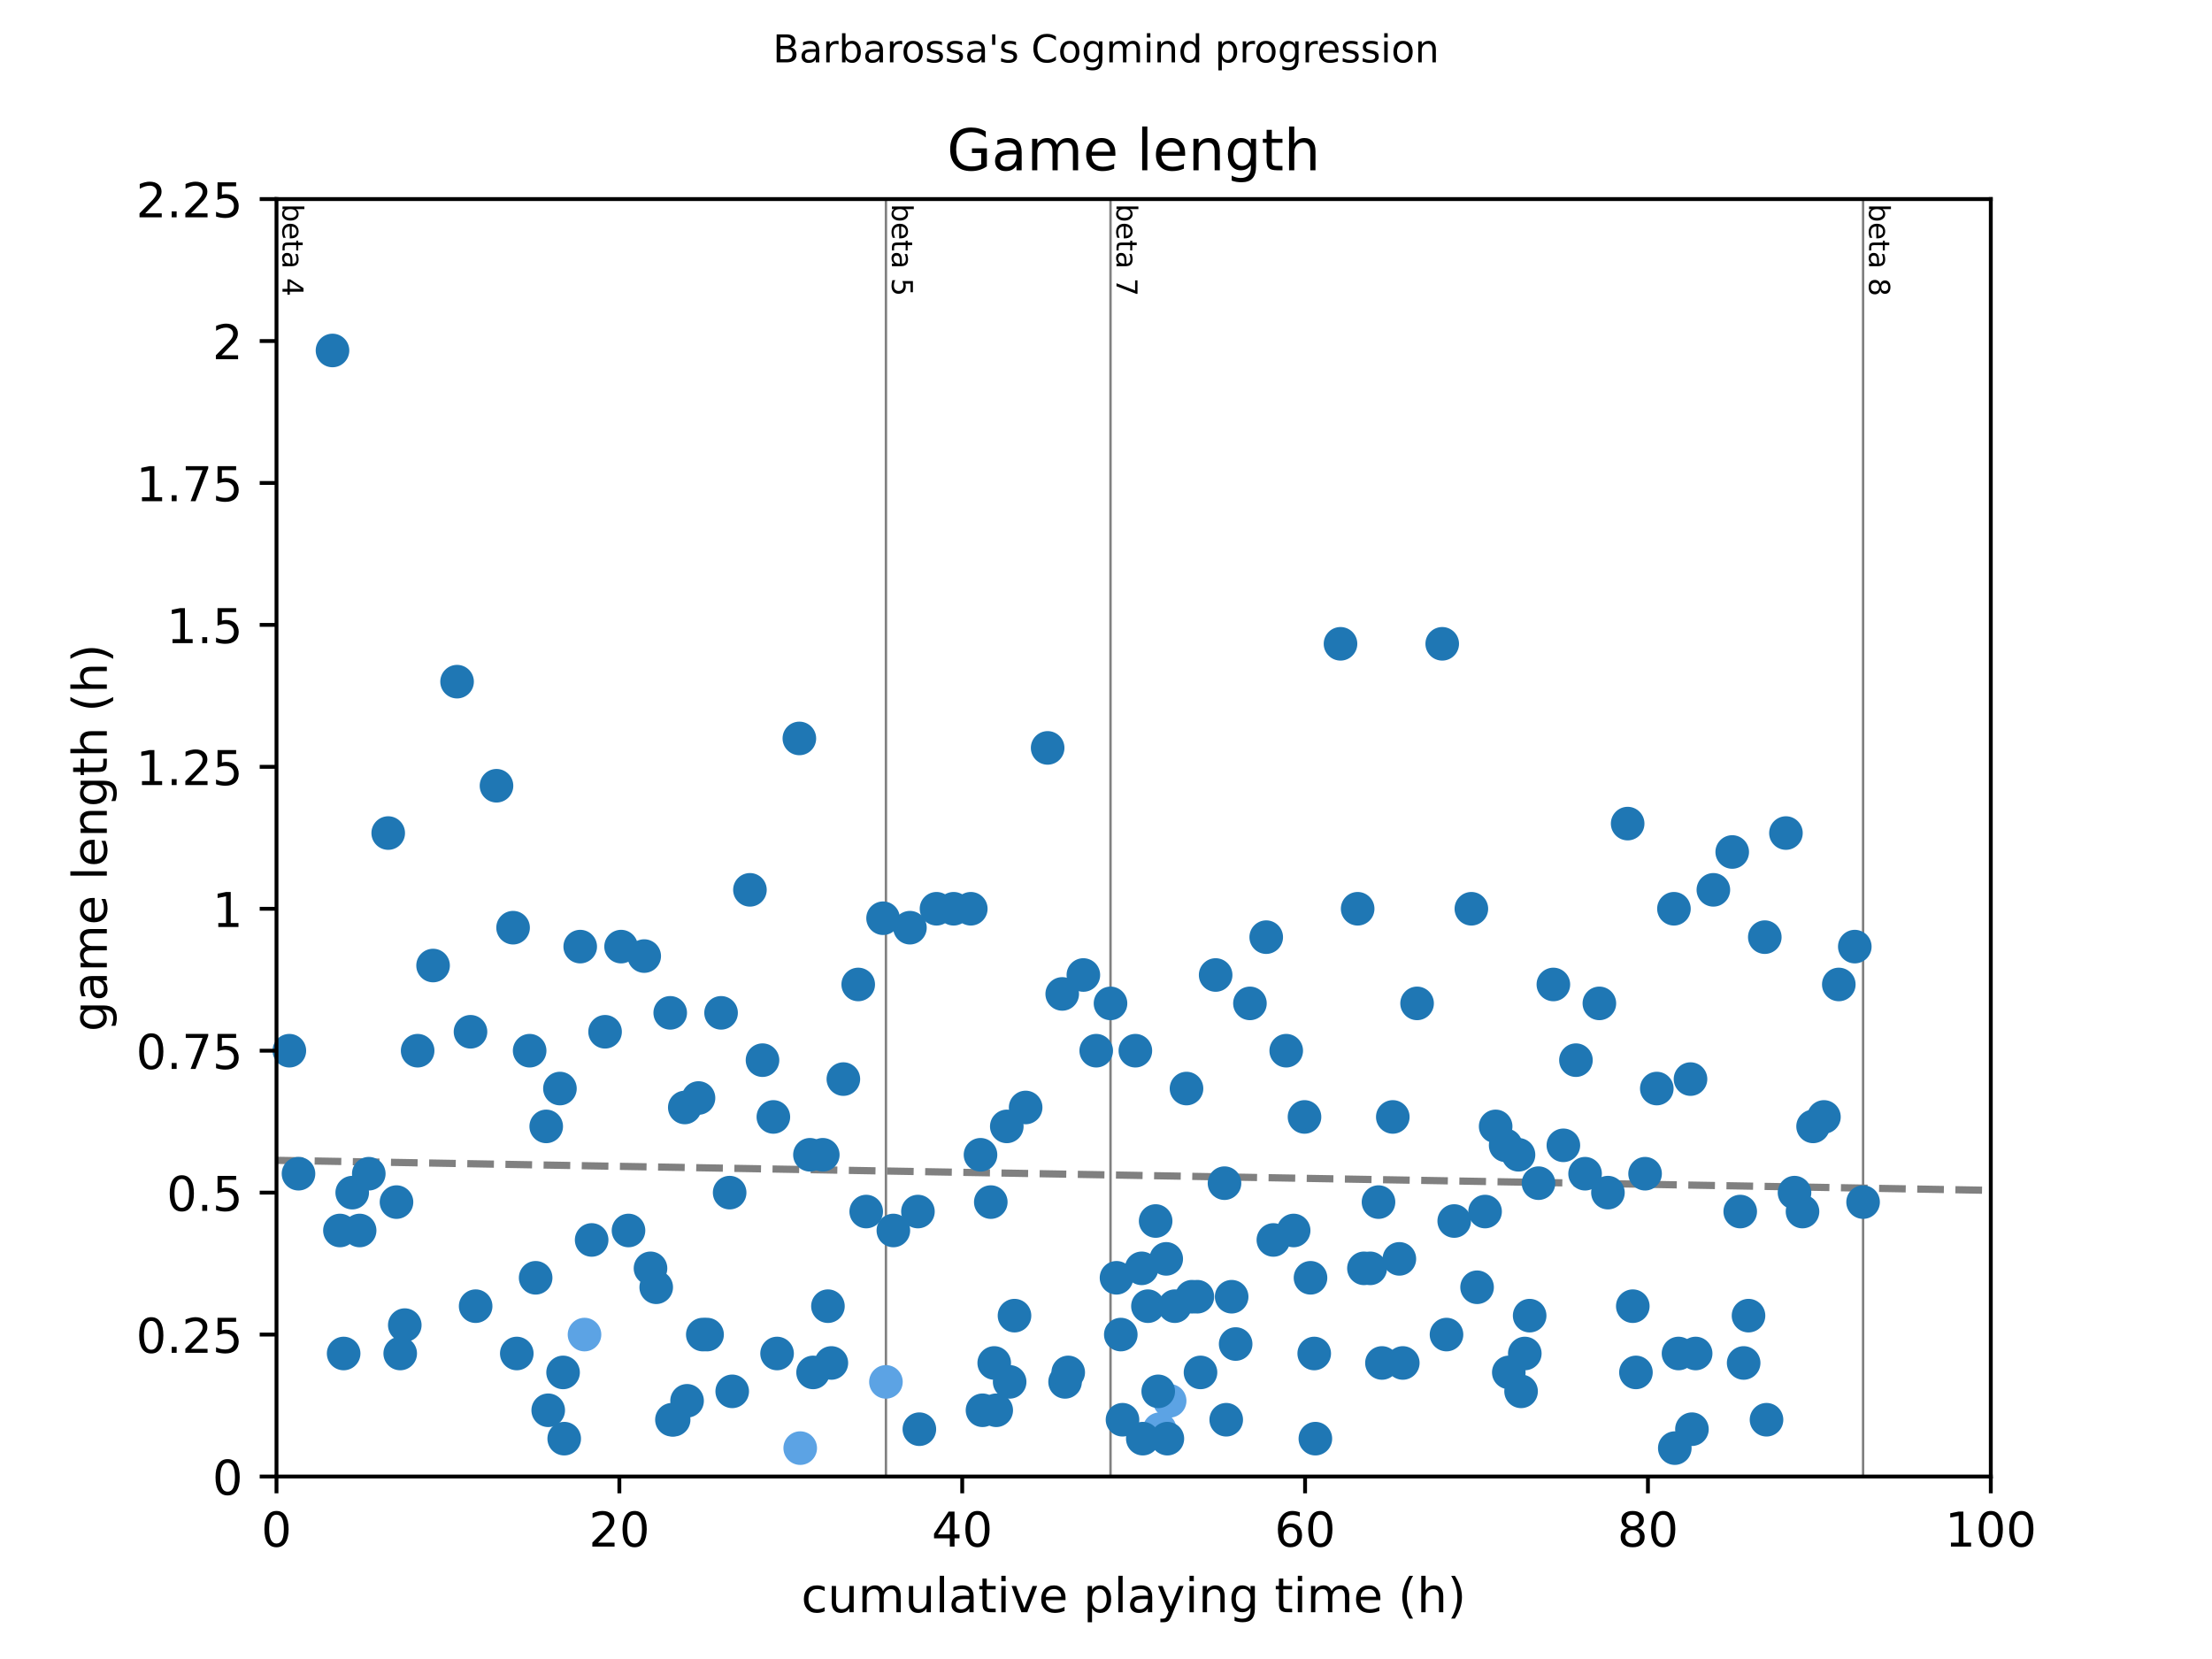 <?xml version="1.0" encoding="utf-8" standalone="no"?>
<!DOCTYPE svg PUBLIC "-//W3C//DTD SVG 1.1//EN"
  "http://www.w3.org/Graphics/SVG/1.1/DTD/svg11.dtd">
<!-- Created with matplotlib (https://matplotlib.org/) -->
<svg height="345.6pt" version="1.1" viewBox="0 0 460.8 345.6" width="460.8pt" xmlns="http://www.w3.org/2000/svg" xmlns:xlink="http://www.w3.org/1999/xlink">
 <defs>
  <style type="text/css">
*{stroke-linecap:butt;stroke-linejoin:round;}
  </style>
 </defs>
 <g id="figure_1">
  <g id="patch_1">
   <path d="M 0 345.6 
L 460.8 345.6 
L 460.8 0 
L 0 0 
z
" style="fill:#ffffff;"/>
  </g>
  <g id="axes_1">
   <g id="patch_2">
    <path d="M 57.6 307.584 
L 414.72 307.584 
L 414.72 41.472 
L 57.6 41.472 
z
" style="fill:#ffffff;"/>
   </g>
   <g id="line2d_1">
    <path clip-path="url(#p29f84fd19b)" d="M 57.6 241.719 
L 414.72 247.97 
" style="fill:none;stroke:#808080;stroke-dasharray:5.55,2.4;stroke-dashoffset:0;stroke-width:1.5;"/>
   </g>
   <g id="line2d_2">
    <path clip-path="url(#p29f84fd19b)" d="M 184.556 307.584 
L 184.556 41.472 
" style="fill:none;stroke:#808080;stroke-linecap:square;stroke-width:0.5;"/>
   </g>
   <g id="line2d_3">
    <path clip-path="url(#p29f84fd19b)" d="M 231.339 307.584 
L 231.339 41.472 
" style="fill:none;stroke:#808080;stroke-linecap:square;stroke-width:0.5;"/>
   </g>
   <g id="line2d_4">
    <path clip-path="url(#p29f84fd19b)" d="M 388.115 307.584 
L 388.115 41.472 
" style="fill:none;stroke:#808080;stroke-linecap:square;stroke-width:0.5;"/>
   </g>
   <g id="text_1">
    <!-- beta 4 -->
    <defs>
     <path d="M 48.688 27.297 
Q 48.688 37.203 44.609 42.844 
Q 40.531 48.484 33.406 48.484 
Q 26.266 48.484 22.188 42.844 
Q 18.109 37.203 18.109 27.297 
Q 18.109 17.391 22.188 11.75 
Q 26.266 6.109 33.406 6.109 
Q 40.531 6.109 44.609 11.75 
Q 48.688 17.391 48.688 27.297 
z
M 18.109 46.391 
Q 20.953 51.266 25.266 53.625 
Q 29.594 56 35.594 56 
Q 45.562 56 51.781 48.094 
Q 58.016 40.188 58.016 27.297 
Q 58.016 14.406 51.781 6.484 
Q 45.562 -1.422 35.594 -1.422 
Q 29.594 -1.422 25.266 0.953 
Q 20.953 3.328 18.109 8.203 
L 18.109 0 
L 9.078 0 
L 9.078 75.984 
L 18.109 75.984 
z
" id="DejaVuSans-98"/>
     <path d="M 56.203 29.594 
L 56.203 25.203 
L 14.891 25.203 
Q 15.484 15.922 20.484 11.062 
Q 25.484 6.203 34.422 6.203 
Q 39.594 6.203 44.453 7.469 
Q 49.312 8.734 54.109 11.281 
L 54.109 2.781 
Q 49.266 0.734 44.188 -0.344 
Q 39.109 -1.422 33.891 -1.422 
Q 20.797 -1.422 13.156 6.188 
Q 5.516 13.812 5.516 26.812 
Q 5.516 40.234 12.766 48.109 
Q 20.016 56 32.328 56 
Q 43.359 56 49.781 48.891 
Q 56.203 41.797 56.203 29.594 
z
M 47.219 32.234 
Q 47.125 39.594 43.094 43.984 
Q 39.062 48.391 32.422 48.391 
Q 24.906 48.391 20.391 44.141 
Q 15.875 39.891 15.188 32.172 
z
" id="DejaVuSans-101"/>
     <path d="M 18.312 70.219 
L 18.312 54.688 
L 36.812 54.688 
L 36.812 47.703 
L 18.312 47.703 
L 18.312 18.016 
Q 18.312 11.328 20.141 9.422 
Q 21.969 7.516 27.594 7.516 
L 36.812 7.516 
L 36.812 0 
L 27.594 0 
Q 17.188 0 13.234 3.875 
Q 9.281 7.766 9.281 18.016 
L 9.281 47.703 
L 2.688 47.703 
L 2.688 54.688 
L 9.281 54.688 
L 9.281 70.219 
z
" id="DejaVuSans-116"/>
     <path d="M 34.281 27.484 
Q 23.391 27.484 19.188 25 
Q 14.984 22.516 14.984 16.5 
Q 14.984 11.719 18.141 8.906 
Q 21.297 6.109 26.703 6.109 
Q 34.188 6.109 38.703 11.406 
Q 43.219 16.703 43.219 25.484 
L 43.219 27.484 
z
M 52.203 31.203 
L 52.203 0 
L 43.219 0 
L 43.219 8.297 
Q 40.141 3.328 35.547 0.953 
Q 30.953 -1.422 24.312 -1.422 
Q 15.922 -1.422 10.953 3.297 
Q 6 8.016 6 15.922 
Q 6 25.141 12.172 29.828 
Q 18.359 34.516 30.609 34.516 
L 43.219 34.516 
L 43.219 35.406 
Q 43.219 41.609 39.141 45 
Q 35.062 48.391 27.688 48.391 
Q 23 48.391 18.547 47.266 
Q 14.109 46.141 10.016 43.891 
L 10.016 52.203 
Q 14.938 54.109 19.578 55.047 
Q 24.219 56 28.609 56 
Q 40.484 56 46.344 49.844 
Q 52.203 43.703 52.203 31.203 
z
" id="DejaVuSans-97"/>
     <path id="DejaVuSans-32"/>
     <path d="M 37.797 64.312 
L 12.891 25.391 
L 37.797 25.391 
z
M 35.203 72.906 
L 47.609 72.906 
L 47.609 25.391 
L 58.016 25.391 
L 58.016 17.188 
L 47.609 17.188 
L 47.609 0 
L 37.797 0 
L 37.797 17.188 
L 4.891 17.188 
L 4.891 26.703 
z
" id="DejaVuSans-52"/>
    </defs>
    <g transform="translate(58.848 42.472)rotate(-270)scale(0.06 -0.06)">
     <use xlink:href="#DejaVuSans-98"/>
     <use x="63.477" xlink:href="#DejaVuSans-101"/>
     <use x="125" xlink:href="#DejaVuSans-116"/>
     <use x="164.209" xlink:href="#DejaVuSans-97"/>
     <use x="225.488" xlink:href="#DejaVuSans-32"/>
     <use x="257.275" xlink:href="#DejaVuSans-52"/>
    </g>
   </g>
   <g id="text_2">
    <!-- beta 5 -->
    <defs>
     <path d="M 10.797 72.906 
L 49.516 72.906 
L 49.516 64.594 
L 19.828 64.594 
L 19.828 46.734 
Q 21.969 47.469 24.109 47.828 
Q 26.266 48.188 28.422 48.188 
Q 40.625 48.188 47.75 41.5 
Q 54.891 34.812 54.891 23.391 
Q 54.891 11.625 47.562 5.094 
Q 40.234 -1.422 26.906 -1.422 
Q 22.312 -1.422 17.547 -0.641 
Q 12.797 0.141 7.719 1.703 
L 7.719 11.625 
Q 12.109 9.234 16.797 8.062 
Q 21.484 6.891 26.703 6.891 
Q 35.156 6.891 40.078 11.328 
Q 45.016 15.766 45.016 23.391 
Q 45.016 31 40.078 35.438 
Q 35.156 39.891 26.703 39.891 
Q 22.75 39.891 18.812 39.016 
Q 14.891 38.141 10.797 36.281 
z
" id="DejaVuSans-53"/>
    </defs>
    <g transform="translate(185.804 42.472)rotate(-270)scale(0.06 -0.06)">
     <use xlink:href="#DejaVuSans-98"/>
     <use x="63.477" xlink:href="#DejaVuSans-101"/>
     <use x="125" xlink:href="#DejaVuSans-116"/>
     <use x="164.209" xlink:href="#DejaVuSans-97"/>
     <use x="225.488" xlink:href="#DejaVuSans-32"/>
     <use x="257.275" xlink:href="#DejaVuSans-53"/>
    </g>
   </g>
   <g id="text_3">
    <!-- beta 7 -->
    <defs>
     <path d="M 8.203 72.906 
L 55.078 72.906 
L 55.078 68.703 
L 28.609 0 
L 18.312 0 
L 43.219 64.594 
L 8.203 64.594 
z
" id="DejaVuSans-55"/>
    </defs>
    <g transform="translate(232.587 42.472)rotate(-270)scale(0.06 -0.06)">
     <use xlink:href="#DejaVuSans-98"/>
     <use x="63.477" xlink:href="#DejaVuSans-101"/>
     <use x="125" xlink:href="#DejaVuSans-116"/>
     <use x="164.209" xlink:href="#DejaVuSans-97"/>
     <use x="225.488" xlink:href="#DejaVuSans-32"/>
     <use x="257.275" xlink:href="#DejaVuSans-55"/>
    </g>
   </g>
   <g id="text_4">
    <!-- beta 8 -->
    <defs>
     <path d="M 31.781 34.625 
Q 24.75 34.625 20.719 30.859 
Q 16.703 27.094 16.703 20.516 
Q 16.703 13.922 20.719 10.156 
Q 24.75 6.391 31.781 6.391 
Q 38.812 6.391 42.859 10.172 
Q 46.922 13.969 46.922 20.516 
Q 46.922 27.094 42.891 30.859 
Q 38.875 34.625 31.781 34.625 
z
M 21.922 38.812 
Q 15.578 40.375 12.031 44.719 
Q 8.5 49.078 8.5 55.328 
Q 8.5 64.062 14.719 69.141 
Q 20.953 74.219 31.781 74.219 
Q 42.672 74.219 48.875 69.141 
Q 55.078 64.062 55.078 55.328 
Q 55.078 49.078 51.531 44.719 
Q 48 40.375 41.703 38.812 
Q 48.828 37.156 52.797 32.312 
Q 56.781 27.484 56.781 20.516 
Q 56.781 9.906 50.312 4.234 
Q 43.844 -1.422 31.781 -1.422 
Q 19.734 -1.422 13.25 4.234 
Q 6.781 9.906 6.781 20.516 
Q 6.781 27.484 10.781 32.312 
Q 14.797 37.156 21.922 38.812 
z
M 18.312 54.391 
Q 18.312 48.734 21.844 45.562 
Q 25.391 42.391 31.781 42.391 
Q 38.141 42.391 41.719 45.562 
Q 45.312 48.734 45.312 54.391 
Q 45.312 60.062 41.719 63.234 
Q 38.141 66.406 31.781 66.406 
Q 25.391 66.406 21.844 63.234 
Q 18.312 60.062 18.312 54.391 
z
" id="DejaVuSans-56"/>
    </defs>
    <g transform="translate(389.362 42.472)rotate(-270)scale(0.06 -0.06)">
     <use xlink:href="#DejaVuSans-98"/>
     <use x="63.477" xlink:href="#DejaVuSans-101"/>
     <use x="125" xlink:href="#DejaVuSans-116"/>
     <use x="164.209" xlink:href="#DejaVuSans-97"/>
     <use x="225.488" xlink:href="#DejaVuSans-32"/>
     <use x="257.275" xlink:href="#DejaVuSans-56"/>
    </g>
   </g>
   <g id="PathCollection_1">
    <defs>
     <path d="M 0 3 
C 0.796 3 1.559 2.684 2.121 2.121 
C 2.684 1.559 3 0.796 3 0 
C 3 -0.796 2.684 -1.559 2.121 -2.121 
C 1.559 -2.684 0.796 -3 0 -3 
C -0.796 -3 -1.559 -2.684 -2.121 -2.121 
C -2.684 -1.559 -3 -0.796 -3 0 
C -3 0.796 -2.684 1.559 -2.121 2.121 
C -1.559 2.684 -0.796 3 0 3 
z
" id="ma57439a074" style="stroke:#5ca3e4;"/>
    </defs>
    <g>
     <use style="fill:#5ca3e4;stroke:#5ca3e4;" x="121.763" xlink:href="#ma57439a074" y="278.016"/>
     <use style="fill:#5ca3e4;stroke:#5ca3e4;" x="166.7" xlink:href="#ma57439a074" y="301.67"/>
     <use style="fill:#5ca3e4;stroke:#5ca3e4;" x="184.556" xlink:href="#ma57439a074" y="287.872"/>
     <use style="fill:#5ca3e4;stroke:#5ca3e4;" x="241.576" xlink:href="#ma57439a074" y="297.728"/>
     <use style="fill:#5ca3e4;stroke:#5ca3e4;" x="243.66" xlink:href="#ma57439a074" y="291.814"/>
    </g>
   </g>
   <g id="PathCollection_2">
    <defs>
     <path d="M 0 3 
C 0.796 3 1.559 2.684 2.121 2.121 
C 2.684 1.559 3 0.796 3 0 
C 3 -0.796 2.684 -1.559 2.121 -2.121 
C 1.559 -2.684 0.796 -3 0 -3 
C -0.796 -3 -1.559 -2.684 -2.121 -2.121 
C -2.684 -1.559 -3 -0.796 -3 0 
C -3 0.796 -2.684 1.559 -2.121 2.121 
C -1.559 2.684 -0.796 3 0 3 
z
" id="mf87cd3c437" style="stroke:#1f77b4;"/>
    </defs>
    <g>
     <use style="fill:#1f77b4;stroke:#1f77b4;" x="60.278" xlink:href="#mf87cd3c437" y="218.88"/>
     <use style="fill:#1f77b4;stroke:#1f77b4;" x="62.183" xlink:href="#mf87cd3c437" y="244.506"/>
     <use style="fill:#1f77b4;stroke:#1f77b4;" x="69.266" xlink:href="#mf87cd3c437" y="73.011"/>
     <use style="fill:#1f77b4;stroke:#1f77b4;" x="70.813" xlink:href="#mf87cd3c437" y="256.333"/>
     <use style="fill:#1f77b4;stroke:#1f77b4;" x="71.587" xlink:href="#mf87cd3c437" y="281.958"/>
     <use style="fill:#1f77b4;stroke:#1f77b4;" x="73.373" xlink:href="#mf87cd3c437" y="248.448"/>
     <use style="fill:#1f77b4;stroke:#1f77b4;" x="74.92" xlink:href="#mf87cd3c437" y="256.333"/>
     <use style="fill:#1f77b4;stroke:#1f77b4;" x="76.825" xlink:href="#mf87cd3c437" y="244.506"/>
     <use style="fill:#1f77b4;stroke:#1f77b4;" x="80.872" xlink:href="#mf87cd3c437" y="173.542"/>
     <use style="fill:#1f77b4;stroke:#1f77b4;" x="82.598" xlink:href="#mf87cd3c437" y="250.419"/>
     <use style="fill:#1f77b4;stroke:#1f77b4;" x="83.372" xlink:href="#mf87cd3c437" y="281.958"/>
     <use style="fill:#1f77b4;stroke:#1f77b4;" x="84.324" xlink:href="#mf87cd3c437" y="276.045"/>
     <use style="fill:#1f77b4;stroke:#1f77b4;" x="87.003" xlink:href="#mf87cd3c437" y="218.88"/>
     <use style="fill:#1f77b4;stroke:#1f77b4;" x="90.217" xlink:href="#mf87cd3c437" y="201.139"/>
     <use style="fill:#1f77b4;stroke:#1f77b4;" x="95.217" xlink:href="#mf87cd3c437" y="142.003"/>
     <use style="fill:#1f77b4;stroke:#1f77b4;" x="98.014" xlink:href="#mf87cd3c437" y="214.938"/>
     <use style="fill:#1f77b4;stroke:#1f77b4;" x="99.085" xlink:href="#mf87cd3c437" y="272.102"/>
     <use style="fill:#1f77b4;stroke:#1f77b4;" x="103.43" xlink:href="#mf87cd3c437" y="163.686"/>
     <use style="fill:#1f77b4;stroke:#1f77b4;" x="106.883" xlink:href="#mf87cd3c437" y="193.254"/>
     <use style="fill:#1f77b4;stroke:#1f77b4;" x="107.656" xlink:href="#mf87cd3c437" y="281.958"/>
     <use style="fill:#1f77b4;stroke:#1f77b4;" x="110.335" xlink:href="#mf87cd3c437" y="218.88"/>
     <use style="fill:#1f77b4;stroke:#1f77b4;" x="111.585" xlink:href="#mf87cd3c437" y="266.189"/>
     <use style="fill:#1f77b4;stroke:#1f77b4;" x="113.787" xlink:href="#mf87cd3c437" y="234.65"/>
     <use style="fill:#1f77b4;stroke:#1f77b4;" x="114.204" xlink:href="#mf87cd3c437" y="293.786"/>
     <use style="fill:#1f77b4;stroke:#1f77b4;" x="116.644" xlink:href="#mf87cd3c437" y="226.765"/>
     <use style="fill:#1f77b4;stroke:#1f77b4;" x="117.299" xlink:href="#mf87cd3c437" y="285.901"/>
     <use style="fill:#1f77b4;stroke:#1f77b4;" x="117.537" xlink:href="#mf87cd3c437" y="299.699"/>
     <use style="fill:#1f77b4;stroke:#1f77b4;" x="120.87" xlink:href="#mf87cd3c437" y="197.197"/>
     <use style="fill:#1f77b4;stroke:#1f77b4;" x="123.251" xlink:href="#mf87cd3c437" y="258.304"/>
     <use style="fill:#1f77b4;stroke:#1f77b4;" x="126.048" xlink:href="#mf87cd3c437" y="214.938"/>
     <use style="fill:#1f77b4;stroke:#1f77b4;" x="129.381" xlink:href="#mf87cd3c437" y="197.197"/>
     <use style="fill:#1f77b4;stroke:#1f77b4;" x="130.929" xlink:href="#mf87cd3c437" y="256.333"/>
     <use style="fill:#1f77b4;stroke:#1f77b4;" x="134.202" xlink:href="#mf87cd3c437" y="199.168"/>
     <use style="fill:#1f77b4;stroke:#1f77b4;" x="135.512" xlink:href="#mf87cd3c437" y="264.218"/>
     <use style="fill:#1f77b4;stroke:#1f77b4;" x="136.702" xlink:href="#mf87cd3c437" y="268.16"/>
     <use style="fill:#1f77b4;stroke:#1f77b4;" x="139.619" xlink:href="#mf87cd3c437" y="210.995"/>
     <use style="fill:#1f77b4;stroke:#1f77b4;" x="139.976" xlink:href="#mf87cd3c437" y="295.757"/>
     <use style="fill:#1f77b4;stroke:#1f77b4;" x="140.333" xlink:href="#mf87cd3c437" y="295.757"/>
     <use style="fill:#1f77b4;stroke:#1f77b4;" x="142.654" xlink:href="#mf87cd3c437" y="230.707"/>
     <use style="fill:#1f77b4;stroke:#1f77b4;" x="143.13" xlink:href="#mf87cd3c437" y="291.814"/>
     <use style="fill:#1f77b4;stroke:#1f77b4;" x="145.511" xlink:href="#mf87cd3c437" y="228.736"/>
     <use style="fill:#1f77b4;stroke:#1f77b4;" x="146.404" xlink:href="#mf87cd3c437" y="278.016"/>
     <use style="fill:#1f77b4;stroke:#1f77b4;" x="147.297" xlink:href="#mf87cd3c437" y="278.016"/>
     <use style="fill:#1f77b4;stroke:#1f77b4;" x="150.213" xlink:href="#mf87cd3c437" y="210.995"/>
     <use style="fill:#1f77b4;stroke:#1f77b4;" x="151.999" xlink:href="#mf87cd3c437" y="248.448"/>
     <use style="fill:#1f77b4;stroke:#1f77b4;" x="152.534" xlink:href="#mf87cd3c437" y="289.843"/>
     <use style="fill:#1f77b4;stroke:#1f77b4;" x="156.225" xlink:href="#mf87cd3c437" y="185.37"/>
     <use style="fill:#1f77b4;stroke:#1f77b4;" x="158.844" xlink:href="#mf87cd3c437" y="220.851"/>
     <use style="fill:#1f77b4;stroke:#1f77b4;" x="161.105" xlink:href="#mf87cd3c437" y="232.678"/>
     <use style="fill:#1f77b4;stroke:#1f77b4;" x="161.879" xlink:href="#mf87cd3c437" y="281.958"/>
     <use style="fill:#1f77b4;stroke:#1f77b4;" x="166.522" xlink:href="#mf87cd3c437" y="153.83"/>
     <use style="fill:#1f77b4;stroke:#1f77b4;" x="168.724" xlink:href="#mf87cd3c437" y="240.563"/>
     <use style="fill:#1f77b4;stroke:#1f77b4;" x="169.379" xlink:href="#mf87cd3c437" y="285.901"/>
     <use style="fill:#1f77b4;stroke:#1f77b4;" x="171.402" xlink:href="#mf87cd3c437" y="240.563"/>
     <use style="fill:#1f77b4;stroke:#1f77b4;" x="172.474" xlink:href="#mf87cd3c437" y="272.102"/>
     <use style="fill:#1f77b4;stroke:#1f77b4;" x="173.188" xlink:href="#mf87cd3c437" y="283.93"/>
     <use style="fill:#1f77b4;stroke:#1f77b4;" x="175.688" xlink:href="#mf87cd3c437" y="224.794"/>
     <use style="fill:#1f77b4;stroke:#1f77b4;" x="178.783" xlink:href="#mf87cd3c437" y="205.082"/>
     <use style="fill:#1f77b4;stroke:#1f77b4;" x="180.449" xlink:href="#mf87cd3c437" y="252.39"/>
     <use style="fill:#1f77b4;stroke:#1f77b4;" x="183.961" xlink:href="#mf87cd3c437" y="191.283"/>
     <use style="fill:#1f77b4;stroke:#1f77b4;" x="186.104" xlink:href="#mf87cd3c437" y="256.333"/>
     <use style="fill:#1f77b4;stroke:#1f77b4;" x="189.556" xlink:href="#mf87cd3c437" y="193.254"/>
     <use style="fill:#1f77b4;stroke:#1f77b4;" x="191.222" xlink:href="#mf87cd3c437" y="252.39"/>
     <use style="fill:#1f77b4;stroke:#1f77b4;" x="191.52" xlink:href="#mf87cd3c437" y="297.728"/>
     <use style="fill:#1f77b4;stroke:#1f77b4;" x="195.091" xlink:href="#mf87cd3c437" y="189.312"/>
     <use style="fill:#1f77b4;stroke:#1f77b4;" x="198.662" xlink:href="#mf87cd3c437" y="189.312"/>
     <use style="fill:#1f77b4;stroke:#1f77b4;" x="202.234" xlink:href="#mf87cd3c437" y="189.312"/>
     <use style="fill:#1f77b4;stroke:#1f77b4;" x="204.257" xlink:href="#mf87cd3c437" y="240.563"/>
     <use style="fill:#1f77b4;stroke:#1f77b4;" x="204.674" xlink:href="#mf87cd3c437" y="293.786"/>
     <use style="fill:#1f77b4;stroke:#1f77b4;" x="206.4" xlink:href="#mf87cd3c437" y="250.419"/>
     <use style="fill:#1f77b4;stroke:#1f77b4;" x="207.114" xlink:href="#mf87cd3c437" y="283.93"/>
     <use style="fill:#1f77b4;stroke:#1f77b4;" x="207.531" xlink:href="#mf87cd3c437" y="293.786"/>
     <use style="fill:#1f77b4;stroke:#1f77b4;" x="209.733" xlink:href="#mf87cd3c437" y="234.65"/>
     <use style="fill:#1f77b4;stroke:#1f77b4;" x="210.328" xlink:href="#mf87cd3c437" y="287.872"/>
     <use style="fill:#1f77b4;stroke:#1f77b4;" x="211.34" xlink:href="#mf87cd3c437" y="274.074"/>
     <use style="fill:#1f77b4;stroke:#1f77b4;" x="213.661" xlink:href="#mf87cd3c437" y="230.707"/>
     <use style="fill:#1f77b4;stroke:#1f77b4;" x="218.244" xlink:href="#mf87cd3c437" y="155.802"/>
     <use style="fill:#1f77b4;stroke:#1f77b4;" x="221.28" xlink:href="#mf87cd3c437" y="207.053"/>
     <use style="fill:#1f77b4;stroke:#1f77b4;" x="221.875" xlink:href="#mf87cd3c437" y="287.872"/>
     <use style="fill:#1f77b4;stroke:#1f77b4;" x="222.53" xlink:href="#mf87cd3c437" y="285.901"/>
     <use style="fill:#1f77b4;stroke:#1f77b4;" x="225.684" xlink:href="#mf87cd3c437" y="203.11"/>
     <use style="fill:#1f77b4;stroke:#1f77b4;" x="228.363" xlink:href="#mf87cd3c437" y="218.88"/>
     <use style="fill:#1f77b4;stroke:#1f77b4;" x="231.339" xlink:href="#mf87cd3c437" y="209.024"/>
     <use style="fill:#1f77b4;stroke:#1f77b4;" x="232.589" xlink:href="#mf87cd3c437" y="266.189"/>
     <use style="fill:#1f77b4;stroke:#1f77b4;" x="233.482" xlink:href="#mf87cd3c437" y="278.016"/>
     <use style="fill:#1f77b4;stroke:#1f77b4;" x="233.839" xlink:href="#mf87cd3c437" y="295.757"/>
     <use style="fill:#1f77b4;stroke:#1f77b4;" x="236.517" xlink:href="#mf87cd3c437" y="218.88"/>
     <use style="fill:#1f77b4;stroke:#1f77b4;" x="237.827" xlink:href="#mf87cd3c437" y="264.218"/>
     <use style="fill:#1f77b4;stroke:#1f77b4;" x="238.065" xlink:href="#mf87cd3c437" y="299.699"/>
     <use style="fill:#1f77b4;stroke:#1f77b4;" x="239.136" xlink:href="#mf87cd3c437" y="272.102"/>
     <use style="fill:#1f77b4;stroke:#1f77b4;" x="240.743" xlink:href="#mf87cd3c437" y="254.362"/>
     <use style="fill:#1f77b4;stroke:#1f77b4;" x="241.279" xlink:href="#mf87cd3c437" y="289.843"/>
     <use style="fill:#1f77b4;stroke:#1f77b4;" x="242.945" xlink:href="#mf87cd3c437" y="262.246"/>
     <use style="fill:#1f77b4;stroke:#1f77b4;" x="243.183" xlink:href="#mf87cd3c437" y="299.699"/>
     <use style="fill:#1f77b4;stroke:#1f77b4;" x="244.731" xlink:href="#mf87cd3c437" y="272.102"/>
     <use style="fill:#1f77b4;stroke:#1f77b4;" x="247.171" xlink:href="#mf87cd3c437" y="226.765"/>
     <use style="fill:#1f77b4;stroke:#1f77b4;" x="248.302" xlink:href="#mf87cd3c437" y="270.131"/>
     <use style="fill:#1f77b4;stroke:#1f77b4;" x="249.433" xlink:href="#mf87cd3c437" y="270.131"/>
     <use style="fill:#1f77b4;stroke:#1f77b4;" x="250.088" xlink:href="#mf87cd3c437" y="285.901"/>
     <use style="fill:#1f77b4;stroke:#1f77b4;" x="253.242" xlink:href="#mf87cd3c437" y="203.11"/>
     <use style="fill:#1f77b4;stroke:#1f77b4;" x="255.087" xlink:href="#mf87cd3c437" y="246.477"/>
     <use style="fill:#1f77b4;stroke:#1f77b4;" x="255.444" xlink:href="#mf87cd3c437" y="295.757"/>
     <use style="fill:#1f77b4;stroke:#1f77b4;" x="256.575" xlink:href="#mf87cd3c437" y="270.131"/>
     <use style="fill:#1f77b4;stroke:#1f77b4;" x="257.409" xlink:href="#mf87cd3c437" y="279.987"/>
     <use style="fill:#1f77b4;stroke:#1f77b4;" x="260.385" xlink:href="#mf87cd3c437" y="209.024"/>
     <use style="fill:#1f77b4;stroke:#1f77b4;" x="263.777" xlink:href="#mf87cd3c437" y="195.226"/>
     <use style="fill:#1f77b4;stroke:#1f77b4;" x="265.265" xlink:href="#mf87cd3c437" y="258.304"/>
     <use style="fill:#1f77b4;stroke:#1f77b4;" x="267.944" xlink:href="#mf87cd3c437" y="218.88"/>
     <use style="fill:#1f77b4;stroke:#1f77b4;" x="269.491" xlink:href="#mf87cd3c437" y="256.333"/>
     <use style="fill:#1f77b4;stroke:#1f77b4;" x="271.753" xlink:href="#mf87cd3c437" y="232.678"/>
     <use style="fill:#1f77b4;stroke:#1f77b4;" x="273.003" xlink:href="#mf87cd3c437" y="266.189"/>
     <use style="fill:#1f77b4;stroke:#1f77b4;" x="273.777" xlink:href="#mf87cd3c437" y="281.958"/>
     <use style="fill:#1f77b4;stroke:#1f77b4;" x="274.015" xlink:href="#mf87cd3c437" y="299.699"/>
     <use style="fill:#1f77b4;stroke:#1f77b4;" x="279.252" xlink:href="#mf87cd3c437" y="134.118"/>
     <use style="fill:#1f77b4;stroke:#1f77b4;" x="282.824" xlink:href="#mf87cd3c437" y="189.312"/>
     <use style="fill:#1f77b4;stroke:#1f77b4;" x="284.133" xlink:href="#mf87cd3c437" y="264.218"/>
     <use style="fill:#1f77b4;stroke:#1f77b4;" x="285.443" xlink:href="#mf87cd3c437" y="264.218"/>
     <use style="fill:#1f77b4;stroke:#1f77b4;" x="287.169" xlink:href="#mf87cd3c437" y="250.419"/>
     <use style="fill:#1f77b4;stroke:#1f77b4;" x="287.883" xlink:href="#mf87cd3c437" y="283.93"/>
     <use style="fill:#1f77b4;stroke:#1f77b4;" x="290.145" xlink:href="#mf87cd3c437" y="232.678"/>
     <use style="fill:#1f77b4;stroke:#1f77b4;" x="291.514" xlink:href="#mf87cd3c437" y="262.246"/>
     <use style="fill:#1f77b4;stroke:#1f77b4;" x="292.228" xlink:href="#mf87cd3c437" y="283.93"/>
     <use style="fill:#1f77b4;stroke:#1f77b4;" x="295.204" xlink:href="#mf87cd3c437" y="209.024"/>
     <use style="fill:#1f77b4;stroke:#1f77b4;" x="300.442" xlink:href="#mf87cd3c437" y="134.118"/>
     <use style="fill:#1f77b4;stroke:#1f77b4;" x="301.334" xlink:href="#mf87cd3c437" y="278.016"/>
     <use style="fill:#1f77b4;stroke:#1f77b4;" x="302.941" xlink:href="#mf87cd3c437" y="254.362"/>
     <use style="fill:#1f77b4;stroke:#1f77b4;" x="306.513" xlink:href="#mf87cd3c437" y="189.312"/>
     <use style="fill:#1f77b4;stroke:#1f77b4;" x="307.703" xlink:href="#mf87cd3c437" y="268.16"/>
     <use style="fill:#1f77b4;stroke:#1f77b4;" x="309.37" xlink:href="#mf87cd3c437" y="252.39"/>
     <use style="fill:#1f77b4;stroke:#1f77b4;" x="311.572" xlink:href="#mf87cd3c437" y="234.65"/>
     <use style="fill:#1f77b4;stroke:#1f77b4;" x="313.655" xlink:href="#mf87cd3c437" y="238.592"/>
     <use style="fill:#1f77b4;stroke:#1f77b4;" x="314.31" xlink:href="#mf87cd3c437" y="285.901"/>
     <use style="fill:#1f77b4;stroke:#1f77b4;" x="316.333" xlink:href="#mf87cd3c437" y="240.563"/>
     <use style="fill:#1f77b4;stroke:#1f77b4;" x="316.869" xlink:href="#mf87cd3c437" y="289.843"/>
     <use style="fill:#1f77b4;stroke:#1f77b4;" x="317.643" xlink:href="#mf87cd3c437" y="281.958"/>
     <use style="fill:#1f77b4;stroke:#1f77b4;" x="318.655" xlink:href="#mf87cd3c437" y="274.074"/>
     <use style="fill:#1f77b4;stroke:#1f77b4;" x="320.5" xlink:href="#mf87cd3c437" y="246.477"/>
     <use style="fill:#1f77b4;stroke:#1f77b4;" x="323.595" xlink:href="#mf87cd3c437" y="205.082"/>
     <use style="fill:#1f77b4;stroke:#1f77b4;" x="325.678" xlink:href="#mf87cd3c437" y="238.592"/>
     <use style="fill:#1f77b4;stroke:#1f77b4;" x="328.297" xlink:href="#mf87cd3c437" y="220.851"/>
     <use style="fill:#1f77b4;stroke:#1f77b4;" x="330.202" xlink:href="#mf87cd3c437" y="244.506"/>
     <use style="fill:#1f77b4;stroke:#1f77b4;" x="333.178" xlink:href="#mf87cd3c437" y="209.024"/>
     <use style="fill:#1f77b4;stroke:#1f77b4;" x="334.963" xlink:href="#mf87cd3c437" y="248.448"/>
     <use style="fill:#1f77b4;stroke:#1f77b4;" x="339.07" xlink:href="#mf87cd3c437" y="171.571"/>
     <use style="fill:#1f77b4;stroke:#1f77b4;" x="340.141" xlink:href="#mf87cd3c437" y="272.102"/>
     <use style="fill:#1f77b4;stroke:#1f77b4;" x="340.796" xlink:href="#mf87cd3c437" y="285.901"/>
     <use style="fill:#1f77b4;stroke:#1f77b4;" x="342.701" xlink:href="#mf87cd3c437" y="244.506"/>
     <use style="fill:#1f77b4;stroke:#1f77b4;" x="345.141" xlink:href="#mf87cd3c437" y="226.765"/>
     <use style="fill:#1f77b4;stroke:#1f77b4;" x="348.712" xlink:href="#mf87cd3c437" y="189.312"/>
     <use style="fill:#1f77b4;stroke:#1f77b4;" x="348.891" xlink:href="#mf87cd3c437" y="301.67"/>
     <use style="fill:#1f77b4;stroke:#1f77b4;" x="349.665" xlink:href="#mf87cd3c437" y="281.958"/>
     <use style="fill:#1f77b4;stroke:#1f77b4;" x="352.164" xlink:href="#mf87cd3c437" y="224.794"/>
     <use style="fill:#1f77b4;stroke:#1f77b4;" x="352.462" xlink:href="#mf87cd3c437" y="297.728"/>
     <use style="fill:#1f77b4;stroke:#1f77b4;" x="353.236" xlink:href="#mf87cd3c437" y="281.958"/>
     <use style="fill:#1f77b4;stroke:#1f77b4;" x="356.926" xlink:href="#mf87cd3c437" y="185.37"/>
     <use style="fill:#1f77b4;stroke:#1f77b4;" x="360.854" xlink:href="#mf87cd3c437" y="177.485"/>
     <use style="fill:#1f77b4;stroke:#1f77b4;" x="362.521" xlink:href="#mf87cd3c437" y="252.39"/>
     <use style="fill:#1f77b4;stroke:#1f77b4;" x="363.235" xlink:href="#mf87cd3c437" y="283.93"/>
     <use style="fill:#1f77b4;stroke:#1f77b4;" x="364.247" xlink:href="#mf87cd3c437" y="274.074"/>
     <use style="fill:#1f77b4;stroke:#1f77b4;" x="367.64" xlink:href="#mf87cd3c437" y="195.226"/>
     <use style="fill:#1f77b4;stroke:#1f77b4;" x="367.997" xlink:href="#mf87cd3c437" y="295.757"/>
     <use style="fill:#1f77b4;stroke:#1f77b4;" x="372.044" xlink:href="#mf87cd3c437" y="173.542"/>
     <use style="fill:#1f77b4;stroke:#1f77b4;" x="373.83" xlink:href="#mf87cd3c437" y="248.448"/>
     <use style="fill:#1f77b4;stroke:#1f77b4;" x="375.496" xlink:href="#mf87cd3c437" y="252.39"/>
     <use style="fill:#1f77b4;stroke:#1f77b4;" x="377.699" xlink:href="#mf87cd3c437" y="234.65"/>
     <use style="fill:#1f77b4;stroke:#1f77b4;" x="379.96" xlink:href="#mf87cd3c437" y="232.678"/>
     <use style="fill:#1f77b4;stroke:#1f77b4;" x="383.055" xlink:href="#mf87cd3c437" y="205.082"/>
     <use style="fill:#1f77b4;stroke:#1f77b4;" x="386.388" xlink:href="#mf87cd3c437" y="197.197"/>
     <use style="fill:#1f77b4;stroke:#1f77b4;" x="388.115" xlink:href="#mf87cd3c437" y="250.419"/>
    </g>
   </g>
   <g id="matplotlib.axis_1">
    <g id="xtick_1">
     <g id="line2d_5">
      <defs>
       <path d="M 0 0 
L 0 3.5 
" id="mbc24fa612d" style="stroke:#000000;stroke-width:0.8;"/>
      </defs>
      <g>
       <use style="stroke:#000000;stroke-width:0.8;" x="57.6" xlink:href="#mbc24fa612d" y="307.584"/>
      </g>
     </g>
     <g id="text_5">
      <!-- 0 -->
      <defs>
       <path d="M 31.781 66.406 
Q 24.172 66.406 20.328 58.906 
Q 16.5 51.422 16.5 36.375 
Q 16.5 21.391 20.328 13.891 
Q 24.172 6.391 31.781 6.391 
Q 39.453 6.391 43.281 13.891 
Q 47.125 21.391 47.125 36.375 
Q 47.125 51.422 43.281 58.906 
Q 39.453 66.406 31.781 66.406 
z
M 31.781 74.219 
Q 44.047 74.219 50.516 64.516 
Q 56.984 54.828 56.984 36.375 
Q 56.984 17.969 50.516 8.266 
Q 44.047 -1.422 31.781 -1.422 
Q 19.531 -1.422 13.062 8.266 
Q 6.594 17.969 6.594 36.375 
Q 6.594 54.828 13.062 64.516 
Q 19.531 74.219 31.781 74.219 
z
" id="DejaVuSans-48"/>
      </defs>
      <g transform="translate(54.419 322.182)scale(0.1 -0.1)">
       <use xlink:href="#DejaVuSans-48"/>
      </g>
     </g>
    </g>
    <g id="xtick_2">
     <g id="line2d_6">
      <g>
       <use style="stroke:#000000;stroke-width:0.8;" x="129.024" xlink:href="#mbc24fa612d" y="307.584"/>
      </g>
     </g>
     <g id="text_6">
      <!-- 20 -->
      <defs>
       <path d="M 19.188 8.297 
L 53.609 8.297 
L 53.609 0 
L 7.328 0 
L 7.328 8.297 
Q 12.938 14.109 22.625 23.891 
Q 32.328 33.688 34.812 36.531 
Q 39.547 41.844 41.422 45.531 
Q 43.312 49.219 43.312 52.781 
Q 43.312 58.594 39.234 62.25 
Q 35.156 65.922 28.609 65.922 
Q 23.969 65.922 18.812 64.312 
Q 13.672 62.703 7.812 59.422 
L 7.812 69.391 
Q 13.766 71.781 18.938 73 
Q 24.125 74.219 28.422 74.219 
Q 39.75 74.219 46.484 68.547 
Q 53.219 62.891 53.219 53.422 
Q 53.219 48.922 51.531 44.891 
Q 49.859 40.875 45.406 35.406 
Q 44.188 33.984 37.641 27.219 
Q 31.109 20.453 19.188 8.297 
z
" id="DejaVuSans-50"/>
      </defs>
      <g transform="translate(122.662 322.182)scale(0.1 -0.1)">
       <use xlink:href="#DejaVuSans-50"/>
       <use x="63.623" xlink:href="#DejaVuSans-48"/>
      </g>
     </g>
    </g>
    <g id="xtick_3">
     <g id="line2d_7">
      <g>
       <use style="stroke:#000000;stroke-width:0.8;" x="200.448" xlink:href="#mbc24fa612d" y="307.584"/>
      </g>
     </g>
     <g id="text_7">
      <!-- 40 -->
      <g transform="translate(194.085 322.182)scale(0.1 -0.1)">
       <use xlink:href="#DejaVuSans-52"/>
       <use x="63.623" xlink:href="#DejaVuSans-48"/>
      </g>
     </g>
    </g>
    <g id="xtick_4">
     <g id="line2d_8">
      <g>
       <use style="stroke:#000000;stroke-width:0.8;" x="271.872" xlink:href="#mbc24fa612d" y="307.584"/>
      </g>
     </g>
     <g id="text_8">
      <!-- 60 -->
      <defs>
       <path d="M 33.016 40.375 
Q 26.375 40.375 22.484 35.828 
Q 18.609 31.297 18.609 23.391 
Q 18.609 15.531 22.484 10.953 
Q 26.375 6.391 33.016 6.391 
Q 39.656 6.391 43.531 10.953 
Q 47.406 15.531 47.406 23.391 
Q 47.406 31.297 43.531 35.828 
Q 39.656 40.375 33.016 40.375 
z
M 52.594 71.297 
L 52.594 62.312 
Q 48.875 64.062 45.094 64.984 
Q 41.312 65.922 37.594 65.922 
Q 27.828 65.922 22.672 59.328 
Q 17.531 52.734 16.797 39.406 
Q 19.672 43.656 24.016 45.922 
Q 28.375 48.188 33.594 48.188 
Q 44.578 48.188 50.953 41.516 
Q 57.328 34.859 57.328 23.391 
Q 57.328 12.156 50.688 5.359 
Q 44.047 -1.422 33.016 -1.422 
Q 20.359 -1.422 13.672 8.266 
Q 6.984 17.969 6.984 36.375 
Q 6.984 53.656 15.188 63.938 
Q 23.391 74.219 37.203 74.219 
Q 40.922 74.219 44.703 73.484 
Q 48.484 72.75 52.594 71.297 
z
" id="DejaVuSans-54"/>
      </defs>
      <g transform="translate(265.51 322.182)scale(0.1 -0.1)">
       <use xlink:href="#DejaVuSans-54"/>
       <use x="63.623" xlink:href="#DejaVuSans-48"/>
      </g>
     </g>
    </g>
    <g id="xtick_5">
     <g id="line2d_9">
      <g>
       <use style="stroke:#000000;stroke-width:0.8;" x="343.296" xlink:href="#mbc24fa612d" y="307.584"/>
      </g>
     </g>
     <g id="text_9">
      <!-- 80 -->
      <g transform="translate(336.933 322.182)scale(0.1 -0.1)">
       <use xlink:href="#DejaVuSans-56"/>
       <use x="63.623" xlink:href="#DejaVuSans-48"/>
      </g>
     </g>
    </g>
    <g id="xtick_6">
     <g id="line2d_10">
      <g>
       <use style="stroke:#000000;stroke-width:0.8;" x="414.72" xlink:href="#mbc24fa612d" y="307.584"/>
      </g>
     </g>
     <g id="text_10">
      <!-- 100 -->
      <defs>
       <path d="M 12.406 8.297 
L 28.516 8.297 
L 28.516 63.922 
L 10.984 60.406 
L 10.984 69.391 
L 28.422 72.906 
L 38.281 72.906 
L 38.281 8.297 
L 54.391 8.297 
L 54.391 0 
L 12.406 0 
z
" id="DejaVuSans-49"/>
      </defs>
      <g transform="translate(405.176 322.182)scale(0.1 -0.1)">
       <use xlink:href="#DejaVuSans-49"/>
       <use x="63.623" xlink:href="#DejaVuSans-48"/>
       <use x="127.246" xlink:href="#DejaVuSans-48"/>
      </g>
     </g>
    </g>
    <g id="text_11">
     <!-- cumulative playing time (h) -->
     <defs>
      <path d="M 48.781 52.594 
L 48.781 44.188 
Q 44.969 46.297 41.141 47.344 
Q 37.312 48.391 33.406 48.391 
Q 24.656 48.391 19.812 42.844 
Q 14.984 37.312 14.984 27.297 
Q 14.984 17.281 19.812 11.734 
Q 24.656 6.203 33.406 6.203 
Q 37.312 6.203 41.141 7.25 
Q 44.969 8.297 48.781 10.406 
L 48.781 2.094 
Q 45.016 0.344 40.984 -0.531 
Q 36.969 -1.422 32.422 -1.422 
Q 20.062 -1.422 12.781 6.344 
Q 5.516 14.109 5.516 27.297 
Q 5.516 40.672 12.859 48.328 
Q 20.219 56 33.016 56 
Q 37.156 56 41.109 55.141 
Q 45.062 54.297 48.781 52.594 
z
" id="DejaVuSans-99"/>
      <path d="M 8.5 21.578 
L 8.5 54.688 
L 17.484 54.688 
L 17.484 21.922 
Q 17.484 14.156 20.5 10.266 
Q 23.531 6.391 29.594 6.391 
Q 36.859 6.391 41.078 11.031 
Q 45.312 15.672 45.312 23.688 
L 45.312 54.688 
L 54.297 54.688 
L 54.297 0 
L 45.312 0 
L 45.312 8.406 
Q 42.047 3.422 37.719 1 
Q 33.406 -1.422 27.688 -1.422 
Q 18.266 -1.422 13.375 4.438 
Q 8.5 10.297 8.5 21.578 
z
M 31.109 56 
z
" id="DejaVuSans-117"/>
      <path d="M 52 44.188 
Q 55.375 50.25 60.062 53.125 
Q 64.75 56 71.094 56 
Q 79.641 56 84.281 50.016 
Q 88.922 44.047 88.922 33.016 
L 88.922 0 
L 79.891 0 
L 79.891 32.719 
Q 79.891 40.578 77.094 44.375 
Q 74.312 48.188 68.609 48.188 
Q 61.625 48.188 57.562 43.547 
Q 53.516 38.922 53.516 30.906 
L 53.516 0 
L 44.484 0 
L 44.484 32.719 
Q 44.484 40.625 41.703 44.406 
Q 38.922 48.188 33.109 48.188 
Q 26.219 48.188 22.156 43.531 
Q 18.109 38.875 18.109 30.906 
L 18.109 0 
L 9.078 0 
L 9.078 54.688 
L 18.109 54.688 
L 18.109 46.188 
Q 21.188 51.219 25.484 53.609 
Q 29.781 56 35.688 56 
Q 41.656 56 45.828 52.969 
Q 50 49.953 52 44.188 
z
" id="DejaVuSans-109"/>
      <path d="M 9.422 75.984 
L 18.406 75.984 
L 18.406 0 
L 9.422 0 
z
" id="DejaVuSans-108"/>
      <path d="M 9.422 54.688 
L 18.406 54.688 
L 18.406 0 
L 9.422 0 
z
M 9.422 75.984 
L 18.406 75.984 
L 18.406 64.594 
L 9.422 64.594 
z
" id="DejaVuSans-105"/>
      <path d="M 2.984 54.688 
L 12.5 54.688 
L 29.594 8.797 
L 46.688 54.688 
L 56.203 54.688 
L 35.688 0 
L 23.484 0 
z
" id="DejaVuSans-118"/>
      <path d="M 18.109 8.203 
L 18.109 -20.797 
L 9.078 -20.797 
L 9.078 54.688 
L 18.109 54.688 
L 18.109 46.391 
Q 20.953 51.266 25.266 53.625 
Q 29.594 56 35.594 56 
Q 45.562 56 51.781 48.094 
Q 58.016 40.188 58.016 27.297 
Q 58.016 14.406 51.781 6.484 
Q 45.562 -1.422 35.594 -1.422 
Q 29.594 -1.422 25.266 0.953 
Q 20.953 3.328 18.109 8.203 
z
M 48.688 27.297 
Q 48.688 37.203 44.609 42.844 
Q 40.531 48.484 33.406 48.484 
Q 26.266 48.484 22.188 42.844 
Q 18.109 37.203 18.109 27.297 
Q 18.109 17.391 22.188 11.75 
Q 26.266 6.109 33.406 6.109 
Q 40.531 6.109 44.609 11.75 
Q 48.688 17.391 48.688 27.297 
z
" id="DejaVuSans-112"/>
      <path d="M 32.172 -5.078 
Q 28.375 -14.844 24.75 -17.812 
Q 21.141 -20.797 15.094 -20.797 
L 7.906 -20.797 
L 7.906 -13.281 
L 13.188 -13.281 
Q 16.891 -13.281 18.938 -11.516 
Q 21 -9.766 23.484 -3.219 
L 25.094 0.875 
L 2.984 54.688 
L 12.5 54.688 
L 29.594 11.922 
L 46.688 54.688 
L 56.203 54.688 
z
" id="DejaVuSans-121"/>
      <path d="M 54.891 33.016 
L 54.891 0 
L 45.906 0 
L 45.906 32.719 
Q 45.906 40.484 42.875 44.328 
Q 39.844 48.188 33.797 48.188 
Q 26.516 48.188 22.312 43.547 
Q 18.109 38.922 18.109 30.906 
L 18.109 0 
L 9.078 0 
L 9.078 54.688 
L 18.109 54.688 
L 18.109 46.188 
Q 21.344 51.125 25.703 53.562 
Q 30.078 56 35.797 56 
Q 45.219 56 50.047 50.172 
Q 54.891 44.344 54.891 33.016 
z
" id="DejaVuSans-110"/>
      <path d="M 45.406 27.984 
Q 45.406 37.75 41.375 43.109 
Q 37.359 48.484 30.078 48.484 
Q 22.859 48.484 18.828 43.109 
Q 14.797 37.75 14.797 27.984 
Q 14.797 18.266 18.828 12.891 
Q 22.859 7.516 30.078 7.516 
Q 37.359 7.516 41.375 12.891 
Q 45.406 18.266 45.406 27.984 
z
M 54.391 6.781 
Q 54.391 -7.172 48.188 -13.984 
Q 42 -20.797 29.203 -20.797 
Q 24.469 -20.797 20.266 -20.094 
Q 16.062 -19.391 12.109 -17.922 
L 12.109 -9.188 
Q 16.062 -11.328 19.922 -12.344 
Q 23.781 -13.375 27.781 -13.375 
Q 36.625 -13.375 41.016 -8.766 
Q 45.406 -4.156 45.406 5.172 
L 45.406 9.625 
Q 42.625 4.781 38.281 2.391 
Q 33.938 0 27.875 0 
Q 17.828 0 11.672 7.656 
Q 5.516 15.328 5.516 27.984 
Q 5.516 40.672 11.672 48.328 
Q 17.828 56 27.875 56 
Q 33.938 56 38.281 53.609 
Q 42.625 51.219 45.406 46.391 
L 45.406 54.688 
L 54.391 54.688 
z
" id="DejaVuSans-103"/>
      <path d="M 31 75.875 
Q 24.469 64.656 21.281 53.656 
Q 18.109 42.672 18.109 31.391 
Q 18.109 20.125 21.312 9.062 
Q 24.516 -2 31 -13.188 
L 23.188 -13.188 
Q 15.875 -1.703 12.234 9.375 
Q 8.594 20.453 8.594 31.391 
Q 8.594 42.281 12.203 53.312 
Q 15.828 64.359 23.188 75.875 
z
" id="DejaVuSans-40"/>
      <path d="M 54.891 33.016 
L 54.891 0 
L 45.906 0 
L 45.906 32.719 
Q 45.906 40.484 42.875 44.328 
Q 39.844 48.188 33.797 48.188 
Q 26.516 48.188 22.312 43.547 
Q 18.109 38.922 18.109 30.906 
L 18.109 0 
L 9.078 0 
L 9.078 75.984 
L 18.109 75.984 
L 18.109 46.188 
Q 21.344 51.125 25.703 53.562 
Q 30.078 56 35.797 56 
Q 45.219 56 50.047 50.172 
Q 54.891 44.344 54.891 33.016 
z
" id="DejaVuSans-104"/>
      <path d="M 8.016 75.875 
L 15.828 75.875 
Q 23.141 64.359 26.781 53.312 
Q 30.422 42.281 30.422 31.391 
Q 30.422 20.453 26.781 9.375 
Q 23.141 -1.703 15.828 -13.188 
L 8.016 -13.188 
Q 14.5 -2 17.703 9.062 
Q 20.906 20.125 20.906 31.391 
Q 20.906 42.672 17.703 53.656 
Q 14.5 64.656 8.016 75.875 
z
" id="DejaVuSans-41"/>
     </defs>
     <g transform="translate(166.912 335.861)scale(0.1 -0.1)">
      <use xlink:href="#DejaVuSans-99"/>
      <use x="54.98" xlink:href="#DejaVuSans-117"/>
      <use x="118.359" xlink:href="#DejaVuSans-109"/>
      <use x="215.771" xlink:href="#DejaVuSans-117"/>
      <use x="279.15" xlink:href="#DejaVuSans-108"/>
      <use x="306.934" xlink:href="#DejaVuSans-97"/>
      <use x="368.213" xlink:href="#DejaVuSans-116"/>
      <use x="407.422" xlink:href="#DejaVuSans-105"/>
      <use x="435.205" xlink:href="#DejaVuSans-118"/>
      <use x="494.385" xlink:href="#DejaVuSans-101"/>
      <use x="555.908" xlink:href="#DejaVuSans-32"/>
      <use x="587.695" xlink:href="#DejaVuSans-112"/>
      <use x="651.172" xlink:href="#DejaVuSans-108"/>
      <use x="678.955" xlink:href="#DejaVuSans-97"/>
      <use x="740.234" xlink:href="#DejaVuSans-121"/>
      <use x="799.414" xlink:href="#DejaVuSans-105"/>
      <use x="827.197" xlink:href="#DejaVuSans-110"/>
      <use x="890.576" xlink:href="#DejaVuSans-103"/>
      <use x="954.053" xlink:href="#DejaVuSans-32"/>
      <use x="985.84" xlink:href="#DejaVuSans-116"/>
      <use x="1025.049" xlink:href="#DejaVuSans-105"/>
      <use x="1052.832" xlink:href="#DejaVuSans-109"/>
      <use x="1150.244" xlink:href="#DejaVuSans-101"/>
      <use x="1211.768" xlink:href="#DejaVuSans-32"/>
      <use x="1243.555" xlink:href="#DejaVuSans-40"/>
      <use x="1282.568" xlink:href="#DejaVuSans-104"/>
      <use x="1345.947" xlink:href="#DejaVuSans-41"/>
     </g>
    </g>
   </g>
   <g id="matplotlib.axis_2">
    <g id="ytick_1">
     <g id="line2d_11">
      <defs>
       <path d="M 0 0 
L -3.5 0 
" id="mac2d77e592" style="stroke:#000000;stroke-width:0.8;"/>
      </defs>
      <g>
       <use style="stroke:#000000;stroke-width:0.8;" x="57.6" xlink:href="#mac2d77e592" y="307.584"/>
      </g>
     </g>
     <g id="text_12">
      <!-- 0 -->
      <g transform="translate(44.237 311.383)scale(0.1 -0.1)">
       <use xlink:href="#DejaVuSans-48"/>
      </g>
     </g>
    </g>
    <g id="ytick_2">
     <g id="line2d_12">
      <g>
       <use style="stroke:#000000;stroke-width:0.8;" x="57.6" xlink:href="#mac2d77e592" y="278.016"/>
      </g>
     </g>
     <g id="text_13">
      <!-- 0.25 -->
      <defs>
       <path d="M 10.688 12.406 
L 21 12.406 
L 21 0 
L 10.688 0 
z
" id="DejaVuSans-46"/>
      </defs>
      <g transform="translate(28.334 281.815)scale(0.1 -0.1)">
       <use xlink:href="#DejaVuSans-48"/>
       <use x="63.623" xlink:href="#DejaVuSans-46"/>
       <use x="95.41" xlink:href="#DejaVuSans-50"/>
       <use x="159.033" xlink:href="#DejaVuSans-53"/>
      </g>
     </g>
    </g>
    <g id="ytick_3">
     <g id="line2d_13">
      <g>
       <use style="stroke:#000000;stroke-width:0.8;" x="57.6" xlink:href="#mac2d77e592" y="248.448"/>
      </g>
     </g>
     <g id="text_14">
      <!-- 0.5 -->
      <g transform="translate(34.697 252.247)scale(0.1 -0.1)">
       <use xlink:href="#DejaVuSans-48"/>
       <use x="63.623" xlink:href="#DejaVuSans-46"/>
       <use x="95.41" xlink:href="#DejaVuSans-53"/>
      </g>
     </g>
    </g>
    <g id="ytick_4">
     <g id="line2d_14">
      <g>
       <use style="stroke:#000000;stroke-width:0.8;" x="57.6" xlink:href="#mac2d77e592" y="218.88"/>
      </g>
     </g>
     <g id="text_15">
      <!-- 0.75 -->
      <g transform="translate(28.334 222.679)scale(0.1 -0.1)">
       <use xlink:href="#DejaVuSans-48"/>
       <use x="63.623" xlink:href="#DejaVuSans-46"/>
       <use x="95.41" xlink:href="#DejaVuSans-55"/>
       <use x="159.033" xlink:href="#DejaVuSans-53"/>
      </g>
     </g>
    </g>
    <g id="ytick_5">
     <g id="line2d_15">
      <g>
       <use style="stroke:#000000;stroke-width:0.8;" x="57.6" xlink:href="#mac2d77e592" y="189.312"/>
      </g>
     </g>
     <g id="text_16">
      <!-- 1 -->
      <g transform="translate(44.237 193.111)scale(0.1 -0.1)">
       <use xlink:href="#DejaVuSans-49"/>
      </g>
     </g>
    </g>
    <g id="ytick_6">
     <g id="line2d_16">
      <g>
       <use style="stroke:#000000;stroke-width:0.8;" x="57.6" xlink:href="#mac2d77e592" y="159.744"/>
      </g>
     </g>
     <g id="text_17">
      <!-- 1.25 -->
      <g transform="translate(28.334 163.543)scale(0.1 -0.1)">
       <use xlink:href="#DejaVuSans-49"/>
       <use x="63.623" xlink:href="#DejaVuSans-46"/>
       <use x="95.41" xlink:href="#DejaVuSans-50"/>
       <use x="159.033" xlink:href="#DejaVuSans-53"/>
      </g>
     </g>
    </g>
    <g id="ytick_7">
     <g id="line2d_17">
      <g>
       <use style="stroke:#000000;stroke-width:0.8;" x="57.6" xlink:href="#mac2d77e592" y="130.176"/>
      </g>
     </g>
     <g id="text_18">
      <!-- 1.5 -->
      <g transform="translate(34.697 133.975)scale(0.1 -0.1)">
       <use xlink:href="#DejaVuSans-49"/>
       <use x="63.623" xlink:href="#DejaVuSans-46"/>
       <use x="95.41" xlink:href="#DejaVuSans-53"/>
      </g>
     </g>
    </g>
    <g id="ytick_8">
     <g id="line2d_18">
      <g>
       <use style="stroke:#000000;stroke-width:0.8;" x="57.6" xlink:href="#mac2d77e592" y="100.608"/>
      </g>
     </g>
     <g id="text_19">
      <!-- 1.75 -->
      <g transform="translate(28.334 104.407)scale(0.1 -0.1)">
       <use xlink:href="#DejaVuSans-49"/>
       <use x="63.623" xlink:href="#DejaVuSans-46"/>
       <use x="95.41" xlink:href="#DejaVuSans-55"/>
       <use x="159.033" xlink:href="#DejaVuSans-53"/>
      </g>
     </g>
    </g>
    <g id="ytick_9">
     <g id="line2d_19">
      <g>
       <use style="stroke:#000000;stroke-width:0.8;" x="57.6" xlink:href="#mac2d77e592" y="71.04"/>
      </g>
     </g>
     <g id="text_20">
      <!-- 2 -->
      <g transform="translate(44.237 74.839)scale(0.1 -0.1)">
       <use xlink:href="#DejaVuSans-50"/>
      </g>
     </g>
    </g>
    <g id="ytick_10">
     <g id="line2d_20">
      <g>
       <use style="stroke:#000000;stroke-width:0.8;" x="57.6" xlink:href="#mac2d77e592" y="41.472"/>
      </g>
     </g>
     <g id="text_21">
      <!-- 2.25 -->
      <g transform="translate(28.334 45.271)scale(0.1 -0.1)">
       <use xlink:href="#DejaVuSans-50"/>
       <use x="63.623" xlink:href="#DejaVuSans-46"/>
       <use x="95.41" xlink:href="#DejaVuSans-50"/>
       <use x="159.033" xlink:href="#DejaVuSans-53"/>
      </g>
     </g>
    </g>
    <g id="text_22">
     <!-- game length (h) -->
     <g transform="translate(22.255 214.899)rotate(-90)scale(0.1 -0.1)">
      <use xlink:href="#DejaVuSans-103"/>
      <use x="63.477" xlink:href="#DejaVuSans-97"/>
      <use x="124.756" xlink:href="#DejaVuSans-109"/>
      <use x="222.168" xlink:href="#DejaVuSans-101"/>
      <use x="283.691" xlink:href="#DejaVuSans-32"/>
      <use x="315.479" xlink:href="#DejaVuSans-108"/>
      <use x="343.262" xlink:href="#DejaVuSans-101"/>
      <use x="404.785" xlink:href="#DejaVuSans-110"/>
      <use x="468.164" xlink:href="#DejaVuSans-103"/>
      <use x="531.641" xlink:href="#DejaVuSans-116"/>
      <use x="570.85" xlink:href="#DejaVuSans-104"/>
      <use x="634.229" xlink:href="#DejaVuSans-32"/>
      <use x="666.016" xlink:href="#DejaVuSans-40"/>
      <use x="705.029" xlink:href="#DejaVuSans-104"/>
      <use x="768.408" xlink:href="#DejaVuSans-41"/>
     </g>
    </g>
   </g>
   <g id="patch_3">
    <path d="M 57.6 307.584 
L 57.6 41.472 
" style="fill:none;stroke:#000000;stroke-linecap:square;stroke-linejoin:miter;stroke-width:0.8;"/>
   </g>
   <g id="patch_4">
    <path d="M 414.72 307.584 
L 414.72 41.472 
" style="fill:none;stroke:#000000;stroke-linecap:square;stroke-linejoin:miter;stroke-width:0.8;"/>
   </g>
   <g id="patch_5">
    <path d="M 57.6 307.584 
L 414.72 307.584 
" style="fill:none;stroke:#000000;stroke-linecap:square;stroke-linejoin:miter;stroke-width:0.8;"/>
   </g>
   <g id="patch_6">
    <path d="M 57.6 41.472 
L 414.72 41.472 
" style="fill:none;stroke:#000000;stroke-linecap:square;stroke-linejoin:miter;stroke-width:0.8;"/>
   </g>
   <g id="text_23">
    <!-- Game length -->
    <defs>
     <path d="M 59.516 10.406 
L 59.516 29.984 
L 43.406 29.984 
L 43.406 38.094 
L 69.281 38.094 
L 69.281 6.781 
Q 63.578 2.734 56.688 0.656 
Q 49.812 -1.422 42 -1.422 
Q 24.906 -1.422 15.25 8.562 
Q 5.609 18.562 5.609 36.375 
Q 5.609 54.25 15.25 64.234 
Q 24.906 74.219 42 74.219 
Q 49.125 74.219 55.547 72.453 
Q 61.969 70.703 67.391 67.281 
L 67.391 56.781 
Q 61.922 61.422 55.766 63.766 
Q 49.609 66.109 42.828 66.109 
Q 29.438 66.109 22.719 58.641 
Q 16.016 51.172 16.016 36.375 
Q 16.016 21.625 22.719 14.156 
Q 29.438 6.688 42.828 6.688 
Q 48.047 6.688 52.141 7.594 
Q 56.25 8.5 59.516 10.406 
z
" id="DejaVuSans-71"/>
    </defs>
    <g transform="translate(197.266 35.472)scale(0.12 -0.12)">
     <use xlink:href="#DejaVuSans-71"/>
     <use x="77.49" xlink:href="#DejaVuSans-97"/>
     <use x="138.77" xlink:href="#DejaVuSans-109"/>
     <use x="236.182" xlink:href="#DejaVuSans-101"/>
     <use x="297.705" xlink:href="#DejaVuSans-32"/>
     <use x="329.492" xlink:href="#DejaVuSans-108"/>
     <use x="357.275" xlink:href="#DejaVuSans-101"/>
     <use x="418.799" xlink:href="#DejaVuSans-110"/>
     <use x="482.178" xlink:href="#DejaVuSans-103"/>
     <use x="545.654" xlink:href="#DejaVuSans-116"/>
     <use x="584.863" xlink:href="#DejaVuSans-104"/>
    </g>
   </g>
  </g>
  <g id="text_24">
   <!-- Barbarossa's Cogmind progression -->
   <defs>
    <path d="M 19.672 34.812 
L 19.672 8.109 
L 35.5 8.109 
Q 43.453 8.109 47.281 11.406 
Q 51.125 14.703 51.125 21.484 
Q 51.125 28.328 47.281 31.562 
Q 43.453 34.812 35.5 34.812 
z
M 19.672 64.797 
L 19.672 42.828 
L 34.281 42.828 
Q 41.5 42.828 45.031 45.531 
Q 48.578 48.25 48.578 53.812 
Q 48.578 59.328 45.031 62.062 
Q 41.5 64.797 34.281 64.797 
z
M 9.812 72.906 
L 35.016 72.906 
Q 46.297 72.906 52.391 68.219 
Q 58.5 63.531 58.5 54.891 
Q 58.5 48.188 55.375 44.234 
Q 52.25 40.281 46.188 39.312 
Q 53.469 37.75 57.5 32.781 
Q 61.531 27.828 61.531 20.406 
Q 61.531 10.641 54.891 5.312 
Q 48.25 0 35.984 0 
L 9.812 0 
z
" id="DejaVuSans-66"/>
    <path d="M 41.109 46.297 
Q 39.594 47.172 37.812 47.578 
Q 36.031 48 33.891 48 
Q 26.266 48 22.188 43.047 
Q 18.109 38.094 18.109 28.812 
L 18.109 0 
L 9.078 0 
L 9.078 54.688 
L 18.109 54.688 
L 18.109 46.188 
Q 20.953 51.172 25.484 53.578 
Q 30.031 56 36.531 56 
Q 37.453 56 38.578 55.875 
Q 39.703 55.766 41.062 55.516 
z
" id="DejaVuSans-114"/>
    <path d="M 30.609 48.391 
Q 23.391 48.391 19.188 42.75 
Q 14.984 37.109 14.984 27.297 
Q 14.984 17.484 19.156 11.844 
Q 23.344 6.203 30.609 6.203 
Q 37.797 6.203 41.984 11.859 
Q 46.188 17.531 46.188 27.297 
Q 46.188 37.016 41.984 42.703 
Q 37.797 48.391 30.609 48.391 
z
M 30.609 56 
Q 42.328 56 49.016 48.375 
Q 55.719 40.766 55.719 27.297 
Q 55.719 13.875 49.016 6.219 
Q 42.328 -1.422 30.609 -1.422 
Q 18.844 -1.422 12.172 6.219 
Q 5.516 13.875 5.516 27.297 
Q 5.516 40.766 12.172 48.375 
Q 18.844 56 30.609 56 
z
" id="DejaVuSans-111"/>
    <path d="M 44.281 53.078 
L 44.281 44.578 
Q 40.484 46.531 36.375 47.5 
Q 32.281 48.484 27.875 48.484 
Q 21.188 48.484 17.844 46.438 
Q 14.5 44.391 14.5 40.281 
Q 14.5 37.156 16.891 35.375 
Q 19.281 33.594 26.516 31.984 
L 29.594 31.297 
Q 39.156 29.25 43.188 25.516 
Q 47.219 21.781 47.219 15.094 
Q 47.219 7.469 41.188 3.016 
Q 35.156 -1.422 24.609 -1.422 
Q 20.219 -1.422 15.453 -0.562 
Q 10.688 0.297 5.422 2 
L 5.422 11.281 
Q 10.406 8.688 15.234 7.391 
Q 20.062 6.109 24.812 6.109 
Q 31.156 6.109 34.562 8.281 
Q 37.984 10.453 37.984 14.406 
Q 37.984 18.062 35.516 20.016 
Q 33.062 21.969 24.703 23.781 
L 21.578 24.516 
Q 13.234 26.266 9.516 29.906 
Q 5.812 33.547 5.812 39.891 
Q 5.812 47.609 11.281 51.797 
Q 16.75 56 26.812 56 
Q 31.781 56 36.172 55.266 
Q 40.578 54.547 44.281 53.078 
z
" id="DejaVuSans-115"/>
    <path d="M 17.922 72.906 
L 17.922 45.797 
L 9.625 45.797 
L 9.625 72.906 
z
" id="DejaVuSans-39"/>
    <path d="M 64.406 67.281 
L 64.406 56.891 
Q 59.422 61.531 53.781 63.812 
Q 48.141 66.109 41.797 66.109 
Q 29.297 66.109 22.656 58.469 
Q 16.016 50.828 16.016 36.375 
Q 16.016 21.969 22.656 14.328 
Q 29.297 6.688 41.797 6.688 
Q 48.141 6.688 53.781 8.984 
Q 59.422 11.281 64.406 15.922 
L 64.406 5.609 
Q 59.234 2.094 53.438 0.328 
Q 47.656 -1.422 41.219 -1.422 
Q 24.656 -1.422 15.125 8.703 
Q 5.609 18.844 5.609 36.375 
Q 5.609 53.953 15.125 64.078 
Q 24.656 74.219 41.219 74.219 
Q 47.75 74.219 53.531 72.484 
Q 59.328 70.75 64.406 67.281 
z
" id="DejaVuSans-67"/>
    <path d="M 45.406 46.391 
L 45.406 75.984 
L 54.391 75.984 
L 54.391 0 
L 45.406 0 
L 45.406 8.203 
Q 42.578 3.328 38.25 0.953 
Q 33.938 -1.422 27.875 -1.422 
Q 17.969 -1.422 11.734 6.484 
Q 5.516 14.406 5.516 27.297 
Q 5.516 40.188 11.734 48.094 
Q 17.969 56 27.875 56 
Q 33.938 56 38.25 53.625 
Q 42.578 51.266 45.406 46.391 
z
M 14.797 27.297 
Q 14.797 17.391 18.875 11.75 
Q 22.953 6.109 30.078 6.109 
Q 37.203 6.109 41.297 11.75 
Q 45.406 17.391 45.406 27.297 
Q 45.406 37.203 41.297 42.844 
Q 37.203 48.484 30.078 48.484 
Q 22.953 48.484 18.875 42.844 
Q 14.797 37.203 14.797 27.297 
z
" id="DejaVuSans-100"/>
   </defs>
   <g transform="translate(161.004 12.991)scale(0.08 -0.08)">
    <use xlink:href="#DejaVuSans-66"/>
    <use x="68.604" xlink:href="#DejaVuSans-97"/>
    <use x="129.883" xlink:href="#DejaVuSans-114"/>
    <use x="170.996" xlink:href="#DejaVuSans-98"/>
    <use x="234.473" xlink:href="#DejaVuSans-97"/>
    <use x="295.752" xlink:href="#DejaVuSans-114"/>
    <use x="334.615" xlink:href="#DejaVuSans-111"/>
    <use x="395.797" xlink:href="#DejaVuSans-115"/>
    <use x="447.896" xlink:href="#DejaVuSans-115"/>
    <use x="499.996" xlink:href="#DejaVuSans-97"/>
    <use x="561.275" xlink:href="#DejaVuSans-39"/>
    <use x="588.766" xlink:href="#DejaVuSans-115"/>
    <use x="640.865" xlink:href="#DejaVuSans-32"/>
    <use x="672.652" xlink:href="#DejaVuSans-67"/>
    <use x="742.477" xlink:href="#DejaVuSans-111"/>
    <use x="803.658" xlink:href="#DejaVuSans-103"/>
    <use x="867.135" xlink:href="#DejaVuSans-109"/>
    <use x="964.547" xlink:href="#DejaVuSans-105"/>
    <use x="992.33" xlink:href="#DejaVuSans-110"/>
    <use x="1055.709" xlink:href="#DejaVuSans-100"/>
    <use x="1119.186" xlink:href="#DejaVuSans-32"/>
    <use x="1150.973" xlink:href="#DejaVuSans-112"/>
    <use x="1214.449" xlink:href="#DejaVuSans-114"/>
    <use x="1253.312" xlink:href="#DejaVuSans-111"/>
    <use x="1314.494" xlink:href="#DejaVuSans-103"/>
    <use x="1377.971" xlink:href="#DejaVuSans-114"/>
    <use x="1416.834" xlink:href="#DejaVuSans-101"/>
    <use x="1478.357" xlink:href="#DejaVuSans-115"/>
    <use x="1530.457" xlink:href="#DejaVuSans-115"/>
    <use x="1582.557" xlink:href="#DejaVuSans-105"/>
    <use x="1610.34" xlink:href="#DejaVuSans-111"/>
    <use x="1671.521" xlink:href="#DejaVuSans-110"/>
   </g>
  </g>
 </g>
 <defs>
  <clipPath id="p29f84fd19b">
   <rect height="266.112" width="357.12" x="57.6" y="41.472"/>
  </clipPath>
 </defs>
</svg>
